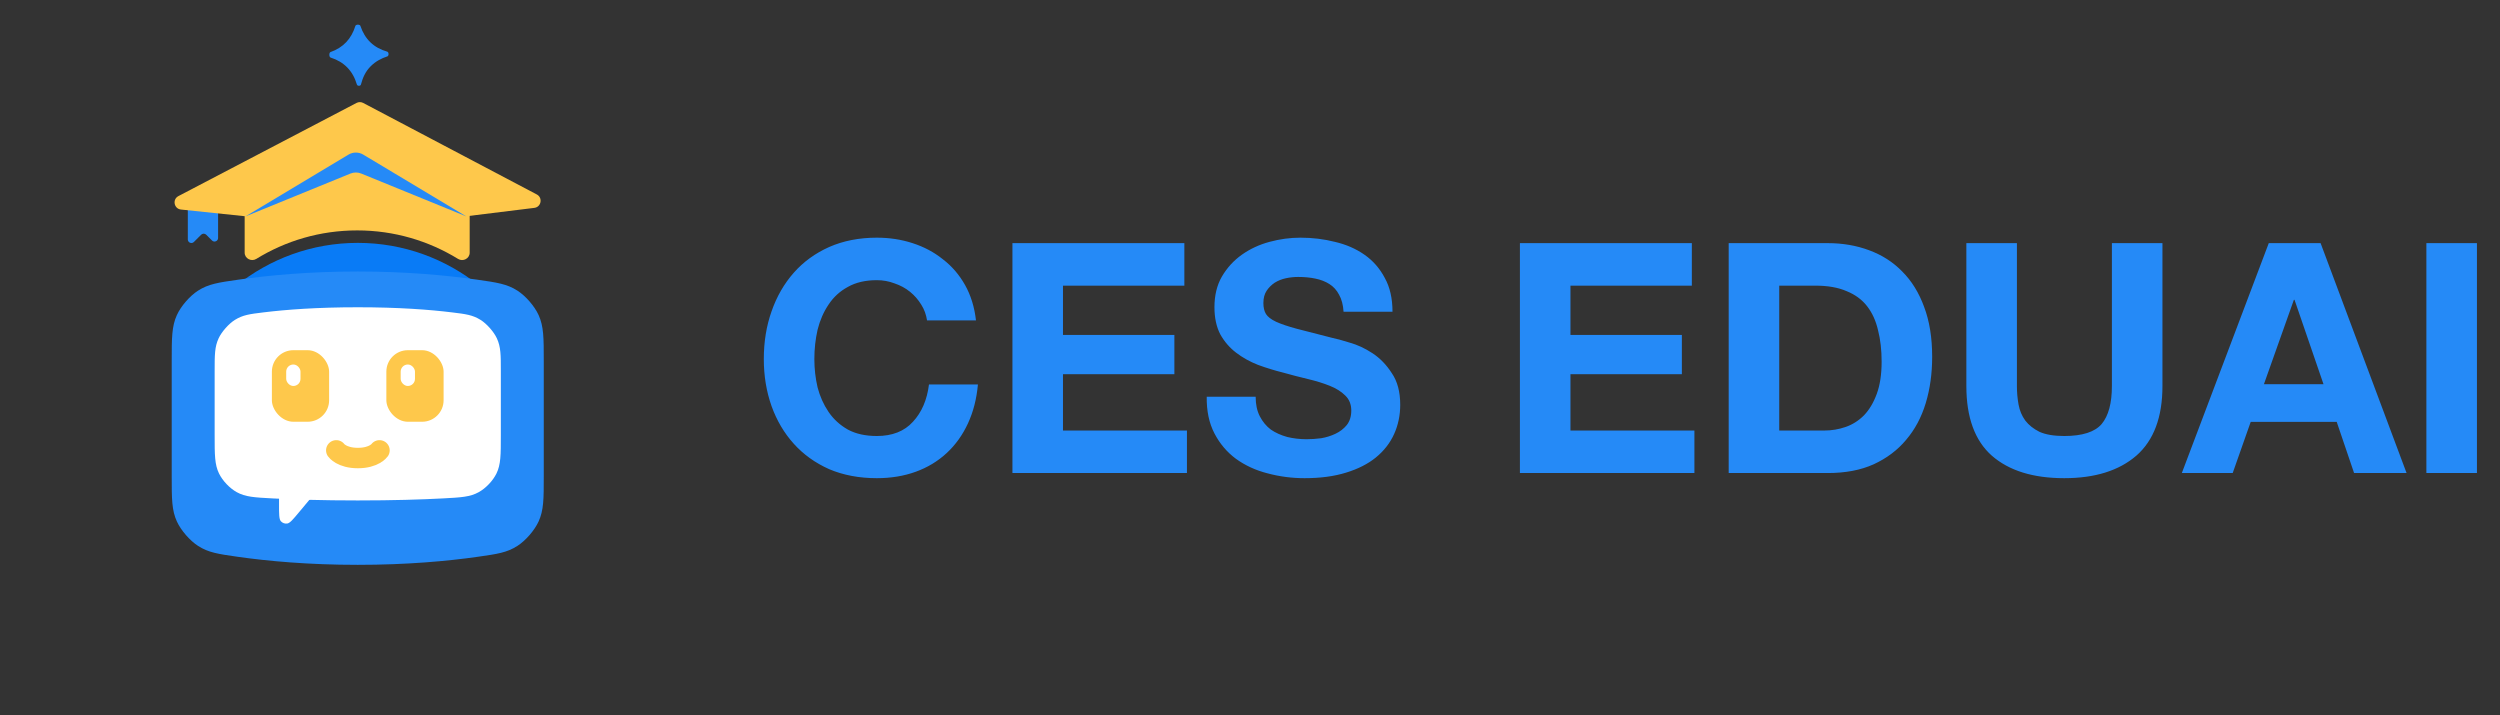 <svg width="1789" height="512" viewBox="0 0 1789 512" fill="none" xmlns="http://www.w3.org/2000/svg">
<rect x="0" y="0" width="1789" height="512" fill="#333333" stroke="none"/>
<path d="M136.96 137.96C135.546 137.96 134.4 139.106 134.4 140.52V171.332C134.4 173.612 137.157 174.755 138.77 173.142L143.945 167.967C144.945 166.967 146.566 166.967 147.566 167.967L151.698 172.1C153.311 173.712 156.068 172.57 156.068 170.289V140.52C156.068 139.106 154.922 137.96 153.508 137.96H136.96Z" fill="#258AF7"/>
<path d="M176.494 154.86L129.518 149.95C124.474 149.423 123.184 142.671 127.677 140.321L255.135 73.656C256.627 72.876 258.407 72.879 259.896 73.663L384.127 139.145C388.562 141.483 387.342 148.143 382.365 148.756L332.8 154.86H176.494Z" fill="#FEC84B"/>
<path d="M330.984 136.06C333.812 136.06 336.104 138.352 336.104 141.18V180.831C336.104 185.001 331.351 187.468 327.799 185.284C306.754 172.348 282.068 164.878 255.592 164.878C229.121 164.878 204.424 172.331 183.391 185.273C179.838 187.459 175.08 184.992 175.08 180.82V141.18C175.08 138.352 177.372 136.06 180.2 136.06H330.984Z" fill="#FEC84B"/>
<path d="M257.9 18.508C257.517 17.354 254.667 17.383 254.309 18.544C251.439 27.849 245.552 34.076 236.521 37.259C235.364 37.667 235.405 40.814 236.575 41.185C246.122 44.217 252.478 50.548 255.41 60.531C255.744 61.668 257.969 61.676 258.268 60.529C259.554 55.6 261.567 51.063 265.362 47.318C268.797 43.928 272.82 41.772 277.216 40.342C278.366 39.968 278.294 37.305 277.13 36.973C267.44 34.207 261.072 28.054 257.9 18.508Z" fill="#258AF7"/>
<path d="M333.675 154.861C333.677 154.859 333.677 154.854 333.674 154.852L259.925 110.637C256.684 108.694 252.636 108.694 249.394 110.637L175.646 154.852C175.643 154.854 175.642 154.859 175.645 154.861C175.647 154.863 175.649 154.864 175.651 154.863L250.782 124.197C253.263 123.184 256.041 123.184 258.521 124.196L333.668 154.863C333.671 154.864 333.673 154.863 333.675 154.861Z" fill="#258AF7"/>
<path fill-rule="evenodd" clip-rule="evenodd" d="M168.961 204.52C192.908 185.28 223.139 173.8 256.001 173.8C288.863 173.8 319.094 185.28 343.041 204.52H168.961Z" fill="#097BF6"/>
<path d="M122.88 258.401C122.88 241.828 122.88 233.542 126.588 225.431C129.509 219.042 135.815 211.775 141.729 207.982C149.237 203.168 156.371 202.152 170.641 200.12C192.681 196.983 221.638 194.28 256 194.28C290.362 194.28 319.318 196.983 341.359 200.12C355.628 202.152 362.763 203.168 370.271 207.982C376.185 211.775 382.49 219.042 385.411 225.431C389.12 233.542 389.12 241.829 389.12 258.401V340.81C389.12 356.994 389.12 365.086 385.413 373.196C382.526 379.512 376.125 386.892 370.28 390.642C362.775 395.458 355.89 396.441 342.118 398.406C320.276 401.524 291.26 404.2 256 404.2C220.74 404.2 191.724 401.524 169.882 398.406C156.11 396.441 149.224 395.458 141.72 390.642C135.874 386.892 129.474 379.512 126.587 373.196C122.88 365.086 122.88 356.994 122.88 340.81V258.401Z" fill="#258AF7"/>
<path d="M153.6 265.547C153.6 254 153.6 248.227 156.455 242.075C158.621 237.41 163.719 231.647 168.085 228.929C173.843 225.345 178.686 224.75 188.372 223.56C204.646 221.56 226.962 219.88 256 219.88C285.038 219.88 307.354 221.56 323.629 223.56C333.314 224.75 338.157 225.345 343.915 228.929C348.281 231.647 353.38 237.41 355.545 242.075C358.4 248.227 358.4 254 358.4 265.547V311.362C358.4 325.419 358.4 332.447 355.27 338.84C352.721 344.045 347.694 349.345 342.631 352.166C336.414 355.63 329.929 355.974 316.959 356.661C301.425 357.484 281.255 358.12 256 358.12C230.745 358.12 210.575 357.484 195.041 356.661C182.071 355.974 175.587 355.63 169.369 352.166C164.306 349.345 159.279 344.045 156.73 338.84C153.6 332.447 153.6 325.419 153.6 311.362V265.547Z" fill="white"/>
<rect x="194.56" y="250.6" width="40.96" height="51.2" rx="15.36" fill="#FEC84B"/>
<rect x="276.48" y="250.6" width="40.96" height="51.2" rx="15.36" fill="#FEC84B"/>
<rect x="204.8" y="260.84" width="10.24" height="15.36" rx="5.12" fill="white"/>
<rect x="286.72" y="260.84" width="10.24" height="15.36" rx="5.12" fill="white"/>
<path d="M199.68 353H225.28L214.165 366.338C209.704 371.691 207.473 374.368 205.525 374.647C203.837 374.888 202.14 374.274 200.999 373.008C199.68 371.547 199.68 368.062 199.68 361.093V353Z" fill="white"/>
<path d="M271.56 322.284C271.56 322.284 267.695 327.77 256.1 327.77C244.505 327.77 240.64 322.284 240.64 322.284" stroke="#FEC84B" stroke-width="14.629" stroke-linecap="round"/>
<path d="M663.393 229.29C662.779 225.143 661.396 221.38 659.246 218.001C657.095 214.468 654.407 211.396 651.182 208.785C647.956 206.174 644.27 204.177 640.123 202.794C636.129 201.258 631.905 200.49 627.451 200.49C619.31 200.49 612.398 202.103 606.715 205.329C601.031 208.401 596.423 212.625 592.891 218.001C589.358 223.223 586.747 229.214 585.057 235.972C583.521 242.73 582.753 249.719 582.753 256.938C582.753 263.85 583.521 270.609 585.057 277.214C586.747 283.665 589.358 289.502 592.891 294.724C596.423 299.946 601.031 304.17 606.715 307.396C612.398 310.468 619.31 312.004 627.451 312.004C638.51 312.004 647.111 308.625 653.255 301.866C659.553 295.108 663.393 286.199 664.775 275.14H699.796C698.875 285.431 696.494 294.724 692.654 303.018C688.814 311.313 683.745 318.378 677.447 324.215C671.15 330.052 663.777 334.506 655.329 337.578C646.881 340.65 637.588 342.186 627.451 342.186C614.855 342.186 603.489 340.036 593.351 335.735C583.367 331.281 574.919 325.214 568.007 317.534C561.095 309.854 555.796 300.868 552.11 290.577C548.423 280.132 546.58 268.919 546.58 256.938C546.58 244.65 548.423 233.284 552.11 222.839C555.796 212.241 561.095 203.025 568.007 195.191C574.919 187.358 583.367 181.214 593.351 176.759C603.489 172.305 614.855 170.078 627.451 170.078C636.513 170.078 645.038 171.383 653.025 173.994C661.166 176.606 668.385 180.446 674.683 185.514C681.134 190.43 686.433 196.574 690.58 203.946C694.727 211.319 697.339 219.767 698.414 229.29H663.393ZM724.498 173.994H847.531V204.407H760.67V239.658H840.389V267.767H760.67V308.087H849.374V338.5H724.498V173.994ZM898.55 283.895C898.55 289.425 899.549 294.11 901.546 297.95C903.542 301.79 906.154 304.938 909.379 307.396C912.758 309.7 916.675 311.466 921.13 312.695C925.584 313.77 930.192 314.308 934.954 314.308C938.179 314.308 941.635 314.078 945.322 313.617C949.008 313.002 952.464 311.927 955.69 310.391C958.915 308.855 961.603 306.782 963.754 304.17C965.904 301.406 966.979 297.95 966.979 293.802C966.979 289.348 965.52 285.738 962.602 282.974C959.837 280.209 956.15 277.905 951.542 276.062C946.934 274.218 941.712 272.606 935.875 271.223C930.038 269.841 924.125 268.305 918.134 266.615C911.99 265.079 906 263.236 900.163 261.086C894.326 258.782 889.104 255.863 884.496 252.33C879.888 248.798 876.125 244.42 873.206 239.198C870.442 233.822 869.059 227.37 869.059 219.844C869.059 211.396 870.826 204.1 874.358 197.956C878.045 191.658 882.806 186.436 888.643 182.289C894.48 178.142 901.085 175.07 908.458 173.073C915.83 171.076 923.203 170.078 930.576 170.078C939.178 170.078 947.395 171.076 955.229 173.073C963.216 174.916 970.282 177.988 976.426 182.289C982.57 186.59 987.408 192.119 990.941 198.878C994.627 205.482 996.47 213.546 996.47 223.07H961.45C961.143 218.154 960.067 214.084 958.224 210.858C956.535 207.633 954.231 205.098 951.312 203.255C948.394 201.412 945.014 200.106 941.175 199.338C937.488 198.57 933.418 198.186 928.963 198.186C926.045 198.186 923.126 198.494 920.208 199.108C917.29 199.722 914.602 200.798 912.144 202.334C909.84 203.87 907.92 205.79 906.384 208.094C904.848 210.398 904.08 213.316 904.08 216.849C904.08 220.074 904.694 222.686 905.923 224.682C907.152 226.679 909.533 228.522 913.066 230.212C916.752 231.902 921.744 233.591 928.042 235.281C934.493 236.97 942.864 239.121 953.155 241.732C956.227 242.346 960.451 243.498 965.827 245.188C971.357 246.724 976.81 249.258 982.186 252.791C987.562 256.324 992.17 261.086 996.01 267.076C1000 272.913 1002 280.439 1002 289.655C1002 297.182 1000.54 304.17 997.622 310.622C994.704 317.073 990.327 322.679 984.49 327.441C978.807 332.049 971.664 335.658 963.063 338.27C954.615 340.881 944.784 342.186 933.571 342.186C924.509 342.186 915.677 341.034 907.075 338.73C898.627 336.58 891.101 333.124 884.496 328.362C878.045 323.601 872.899 317.534 869.059 310.161C865.219 302.788 863.376 294.033 863.53 283.895H898.55ZM1087.65 173.994H1210.68V204.407H1123.82V239.658H1203.54V267.767H1123.82V308.087H1212.52V338.5H1087.65V173.994ZM1273.22 308.087H1305.48C1310.7 308.087 1315.77 307.242 1320.68 305.553C1325.6 303.863 1329.98 301.098 1333.82 297.258C1337.66 293.265 1340.73 288.119 1343.03 281.822C1345.34 275.524 1346.49 267.844 1346.49 258.782C1346.49 250.487 1345.64 243.038 1343.95 236.433C1342.42 229.674 1339.81 223.914 1336.12 219.153C1332.43 214.391 1327.52 210.782 1321.37 208.324C1315.38 205.713 1307.93 204.407 1299.03 204.407H1273.22V308.087ZM1237.05 173.994H1308.01C1318.61 173.994 1328.44 175.684 1337.5 179.063C1346.72 182.442 1354.63 187.511 1361.23 194.27C1367.99 201.028 1373.21 209.476 1376.9 219.614C1380.74 229.751 1382.66 241.655 1382.66 255.326C1382.66 267.306 1381.12 278.366 1378.05 288.503C1374.98 298.641 1370.3 307.396 1364 314.769C1357.85 322.142 1350.1 327.978 1340.73 332.279C1331.51 336.426 1320.61 338.5 1308.01 338.5H1237.05V173.994ZM1547.45 276.292C1547.45 298.564 1541.22 315.153 1528.78 326.058C1516.34 336.81 1499.14 342.186 1477.17 342.186C1454.9 342.186 1437.62 336.81 1425.33 326.058C1413.2 315.306 1407.13 298.718 1407.13 276.292V173.994H1443.3V276.292C1443.3 280.746 1443.69 285.124 1444.46 289.425C1445.22 293.726 1446.84 297.566 1449.29 300.945C1451.75 304.17 1455.13 306.858 1459.43 309.009C1463.89 311.006 1469.8 312.004 1477.17 312.004C1490.08 312.004 1498.98 309.162 1503.9 303.479C1508.81 297.642 1511.27 288.58 1511.27 276.292V173.994H1547.45V276.292ZM1620.07 274.91H1662.69L1641.96 214.545H1641.5L1620.07 274.91ZM1623.53 173.994H1660.62L1722.14 338.5H1684.58L1672.14 301.866H1610.62L1597.72 338.5H1561.32L1623.53 173.994ZM1736.32 173.994H1772.5V338.5H1736.32V173.994Z" fill="#258AF7"/>
</svg>
